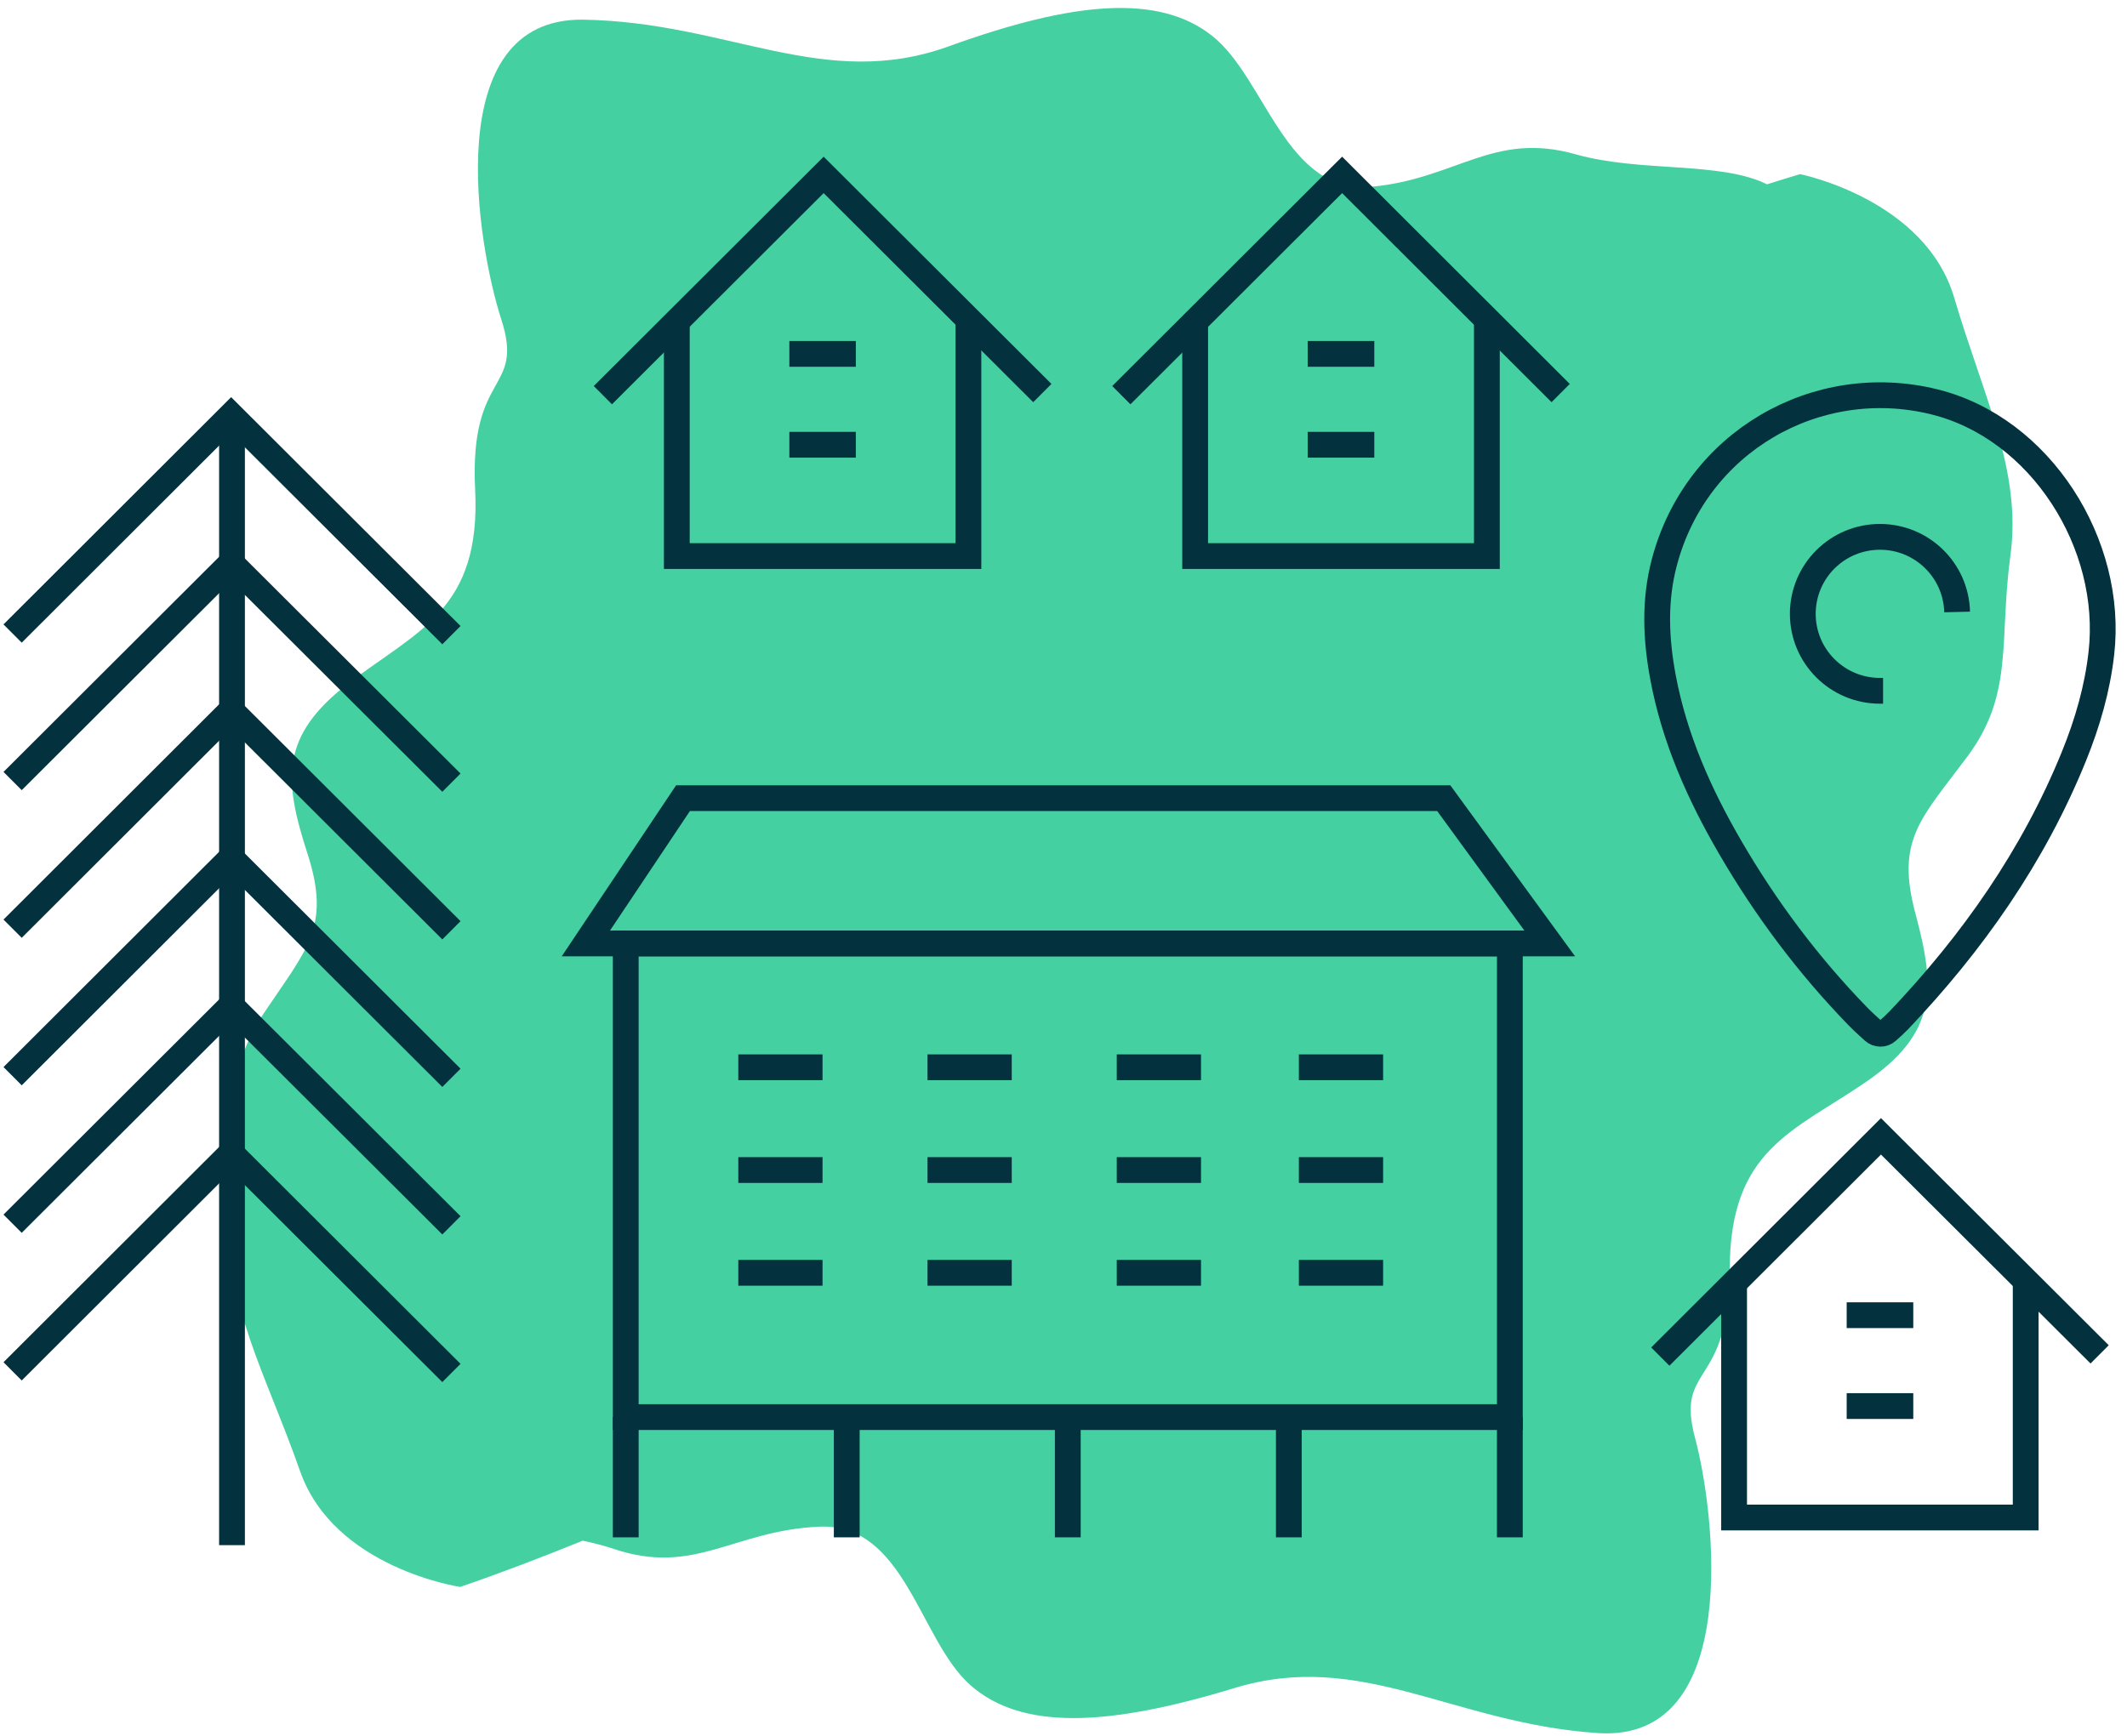<svg width="207" height="169" viewBox="0 0 207 169" fill="none" xmlns="http://www.w3.org/2000/svg">
<g clip-path="url(#clip0)">
<path d="M190.188 28.995C187.359 19.378 175.183 16.952 175.183 16.952C174.095 17.266 173.043 17.616 171.967 17.942C167.42 15.685 159.646 16.807 153.346 15.021C145.317 12.753 141.762 17.411 133.456 18.183C125.137 18.955 123.19 7.648 117.991 3.509C112.792 -0.63 104.473 0.118 92.333 4.511C80.181 8.903 70.944 2.158 56.797 1.916C42.65 1.675 46.471 23.939 48.78 31.071C51.09 38.215 45.661 35.982 46.241 47.651C46.821 59.332 40.691 61.348 33.944 66.5C27.197 71.653 27.62 75.973 29.93 83.117C32.239 90.261 29.845 92.385 25.637 98.696C21.418 105.007 23.171 110.087 22.469 118.414C21.768 126.74 25.891 133.763 29.204 143.212C32.517 152.672 44.79 154.482 44.79 154.482C48.853 153.083 52.819 151.562 56.712 149.981C57.74 150.199 58.755 150.452 59.723 150.778C67.618 153.445 71.403 148.968 79.746 148.618C88.089 148.268 89.468 159.659 94.449 164.052C99.431 168.444 107.774 168.094 120.131 164.329C132.488 160.552 141.376 167.756 155.486 168.71C169.597 169.663 166.912 147.242 164.966 139.99C163.019 132.737 168.327 135.247 168.339 123.554C168.351 111.861 174.566 110.147 181.567 105.345C188.568 100.542 188.362 96.198 186.416 88.957C184.469 81.705 186.96 79.702 191.494 73.608C196.016 67.514 194.529 62.361 195.654 54.083C196.778 45.817 193.018 38.601 190.188 28.995Z" fill="#44D0A0"/>
<path d="M22.578 41.738V150.416" stroke="#03313E" stroke-width="2.51" stroke-miterlimit="10"/>
<path d="M1.227 61.673L22.495 40.435L43.933 61.83" stroke="#03313E" stroke-width="2.51" stroke-miterlimit="10"/>
<path d="M1.227 76.033L22.495 54.807L43.933 76.19" stroke="#03313E" stroke-width="2.51" stroke-miterlimit="10"/>
<path d="M1.227 90.406L22.495 69.167L43.933 90.562" stroke="#03313E" stroke-width="2.51" stroke-miterlimit="10"/>
<path d="M1.227 104.765L22.495 83.527L43.933 104.922" stroke="#03313E" stroke-width="2.51" stroke-miterlimit="10"/>
<path d="M1.227 119.125L22.495 97.899L43.933 119.282" stroke="#03313E" stroke-width="2.51" stroke-miterlimit="10"/>
<path d="M1.227 133.498L22.495 112.259L43.933 133.654" stroke="#03313E" stroke-width="2.51" stroke-miterlimit="10"/>
<path d="M161.846 65.945C162.958 71.882 165.376 77.324 168.399 82.513C171.869 88.475 175.98 93.965 180.793 98.925C181.276 99.419 181.784 99.878 182.328 100.373C182.703 100.711 183.284 100.723 183.658 100.385C184.07 100.023 184.432 99.697 184.783 99.335C191.977 91.769 197.89 83.346 201.832 73.632C203.15 70.386 204.117 67.043 204.504 63.604C205.725 52.997 198.603 41.654 188.205 39.108C176.778 36.308 165.074 43.017 161.979 54.722C160.987 58.451 161.144 62.192 161.846 65.945Z" stroke="#03313E" stroke-width="2.51" stroke-miterlimit="10"/>
<path d="M190.467 59.574C190.37 55.519 187.045 52.261 182.958 52.261C178.811 52.261 175.449 55.615 175.449 59.755C175.449 63.894 178.811 67.248 182.958 67.248C183.055 67.248 183.163 67.248 183.26 67.248" stroke="#03313E" stroke-width="2.51" stroke-miterlimit="10"/>
<path d="M146.94 91.842H60.898V137.95H146.94V91.842Z" stroke="#03313E" stroke-width="2.51" stroke-miterlimit="10"/>
<path d="M150.82 91.841H57.016L66.471 77.699H140.506L150.82 91.841Z" stroke="#03313E" stroke-width="2.51" stroke-miterlimit="10"/>
<path d="M60.898 149.656V137.95" stroke="#03313E" stroke-width="2.51" stroke-miterlimit="10"/>
<path d="M82.406 149.656V137.95" stroke="#03313E" stroke-width="2.51" stroke-miterlimit="10"/>
<path d="M103.918 149.656V137.95" stroke="#03313E" stroke-width="2.51" stroke-miterlimit="10"/>
<path d="M125.43 149.656V137.95" stroke="#03313E" stroke-width="2.51" stroke-miterlimit="10"/>
<path d="M146.938 149.656V137.95" stroke="#03313E" stroke-width="2.51" stroke-miterlimit="10"/>
<path d="M71.852 103.897H80.049" stroke="#03313E" stroke-width="2.51" stroke-miterlimit="10"/>
<path d="M71.852 113.9H80.049" stroke="#03313E" stroke-width="2.51" stroke-miterlimit="10"/>
<path d="M71.852 123.904H80.049" stroke="#03313E" stroke-width="2.51" stroke-miterlimit="10"/>
<path d="M90.266 103.897H98.463" stroke="#03313E" stroke-width="2.51" stroke-miterlimit="10"/>
<path d="M90.266 113.9H98.463" stroke="#03313E" stroke-width="2.51" stroke-miterlimit="10"/>
<path d="M90.266 123.904H98.463" stroke="#03313E" stroke-width="2.51" stroke-miterlimit="10"/>
<path d="M108.684 103.897H116.882" stroke="#03313E" stroke-width="2.51" stroke-miterlimit="10"/>
<path d="M108.684 113.9H116.882" stroke="#03313E" stroke-width="2.51" stroke-miterlimit="10"/>
<path d="M108.684 123.904H116.882" stroke="#03313E" stroke-width="2.51" stroke-miterlimit="10"/>
<path d="M126.406 103.897H134.604" stroke="#03313E" stroke-width="2.51" stroke-miterlimit="10"/>
<path d="M126.406 113.9H134.604" stroke="#03313E" stroke-width="2.51" stroke-miterlimit="10"/>
<path d="M126.406 123.904H134.604" stroke="#03313E" stroke-width="2.51" stroke-miterlimit="10"/>
<path d="M197.14 124.664V147.725H168.762V124.664" stroke="#03313E" stroke-width="2.51" stroke-miterlimit="10"/>
<path d="M161.582 132.061L183.056 110.618L204.337 131.844" stroke="#03313E" stroke-width="2.51" stroke-miterlimit="10"/>
<path d="M186.2 128.031H179.719" stroke="#03313E" stroke-width="2.51" stroke-miterlimit="10"/>
<path d="M186.2 136.876H179.719" stroke="#03313E" stroke-width="2.51" stroke-miterlimit="10"/>
<path d="M94.246 31.083V54.131H65.867V31.083" stroke="#03313E" stroke-width="2.51" stroke-miterlimit="10"/>
<path d="M58.672 38.468L80.158 17.025L101.439 38.263" stroke="#03313E" stroke-width="2.51" stroke-miterlimit="10"/>
<path d="M83.289 34.45H76.82" stroke="#03313E" stroke-width="2.51" stroke-miterlimit="10"/>
<path d="M83.289 43.295H76.82" stroke="#03313E" stroke-width="2.51" stroke-miterlimit="10"/>
<path d="M144.703 31.083V54.131H116.312V31.083" stroke="#03313E" stroke-width="2.51" stroke-miterlimit="10"/>
<path d="M109.129 38.468L130.615 17.025L151.884 38.263" stroke="#03313E" stroke-width="2.51" stroke-miterlimit="10"/>
<path d="M133.747 34.45H127.266" stroke="#03313E" stroke-width="2.51" stroke-miterlimit="10"/>
<path d="M133.747 43.295H127.266" stroke="#03313E" stroke-width="2.51" stroke-miterlimit="10"/>
</g>
<defs>
<clipPath id="clip0">
<rect width="206" height="168" fill="white" transform="translate(0.148 0.77)"/>
</clipPath>
</defs>
</svg>
